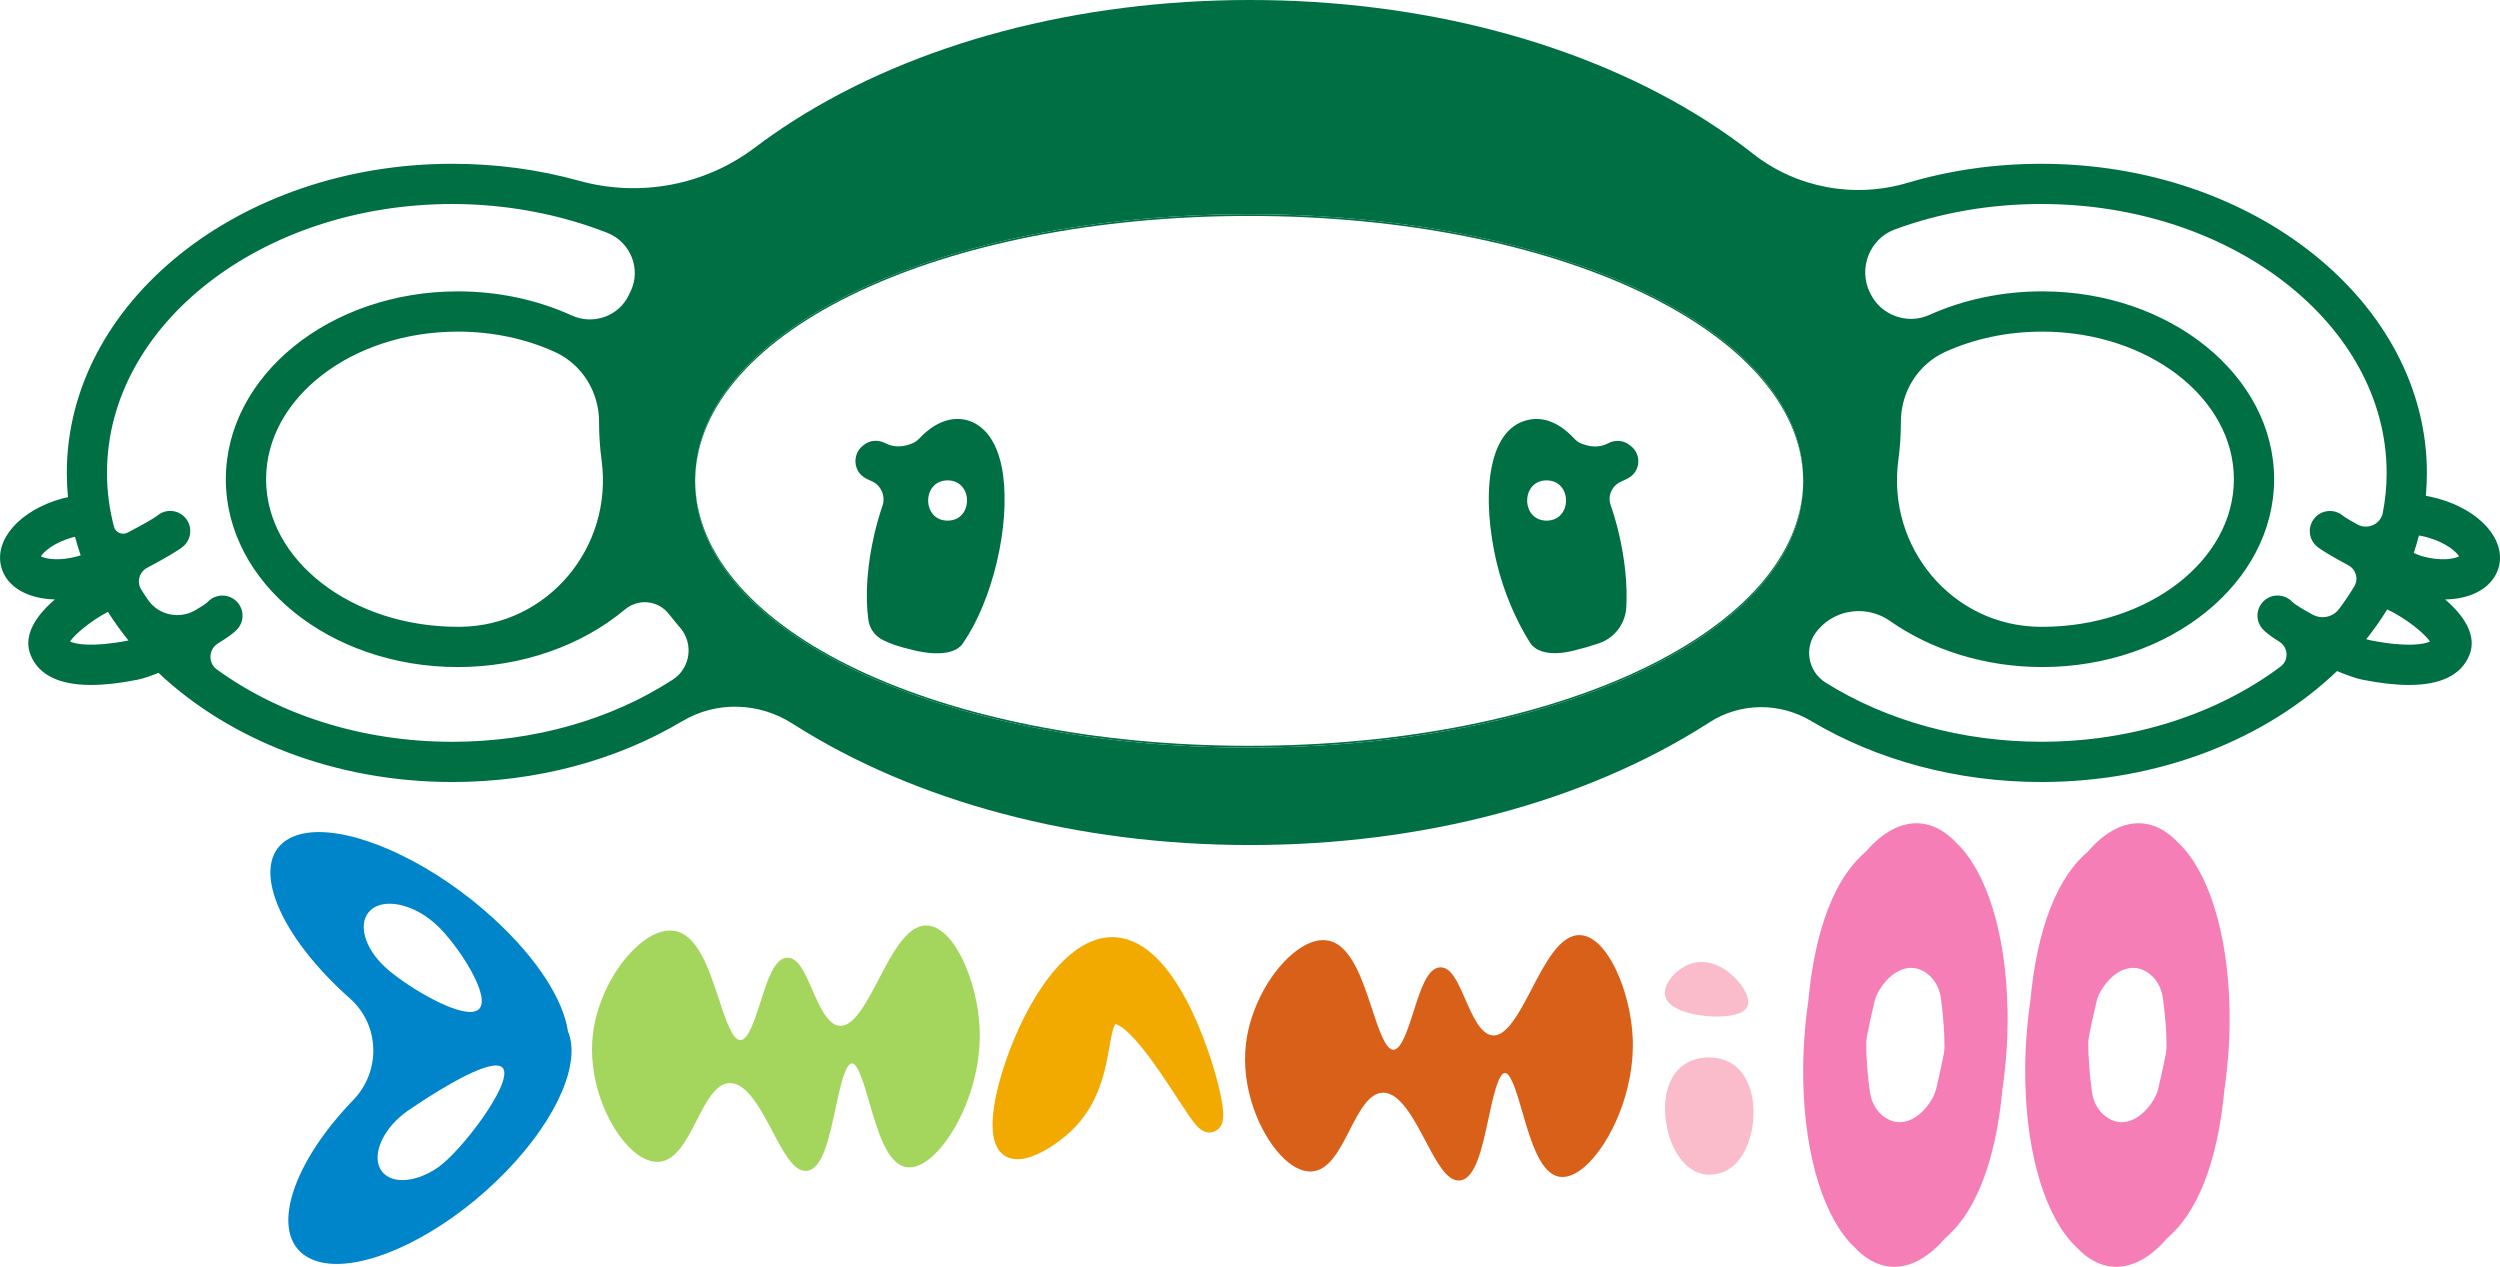 <svg viewBox="0 0 1396.39 707.59" xmlns="http://www.w3.org/2000/svg" data-name="Layer 2" id="Layer_2">
  <defs>
    <style>
      .cls-1 {
        fill: #a4d65e;
      }

      .cls-2 {
        fill: #d86018;
      }

      .cls-3 {
        fill: #0085ca;
      }

      .cls-4 {
        fill: #f57eb6;
      }

      .cls-5 {
        fill: #fabbcb;
      }

      .cls-6 {
        fill: #f2a900;
      }

      .cls-7 {
        fill: #006f44;
      }
    </style>
  </defs>
  <g data-name="Layer 3" id="Layer_3">
    <path d="M967.5,594.2c7.97,5.09,12.42,15.99,11.91,29.15-.54,13.9-6.43,25.84-15.01,30.43-.59.32-4.53,2.32-9.62,2.32-2.08,0-4.34-.33-6.64-1.25-8.81-3.5-15.74-14.73-17.64-28.61-1.86-13.55,1.61-25.12,9.28-30.97,7.52-5.73,19.7-6.2,27.72-1.07Z" class="cls-5"></path>
    <path d="M970.31,547.47c4.89,5.44,7.15,11.16,5.77,14.55-2.06,5.08-11.98,5.78-17.28,5.78-.9,0-1.66-.02-2.23-.05-11.52-.44-24.12-3.97-26.31-10.84-.73-2.3-.31-5.02,1.21-7.86,2.68-5.01,8.23-9.44,13.81-11.03,9.72-2.78,19.3,3.06,25.03,9.45Z" class="cls-5"></path>
    <path d="M911.96,579.76c1.28,29.76-12.54,58.98-26.21,71.36-5.15,4.67-10.16,6.81-14.5,6.19-10.88-1.54-16.23-19.98-20.95-36.26-2.98-10.28-6.39-21.93-9.75-21.72-3.75.22-6.73,14.13-9.12,25.31-3.53,16.49-7.18,33.55-15.77,34.68-.31.04-.61.06-.91.06-6.83,0-12.24-10.23-18.47-21.99-6.72-12.69-14.33-27.06-23.73-27.06h-.07c-7.95.07-13.39,10.7-18.65,20.99-5.66,11.07-11.52,22.52-21.29,23.01-5.51.28-11.52-2.93-17.4-9.25-11.42-12.27-22.28-37.05-19.17-62.43,2.46-20.03,14.17-41.35,28.47-51.85,6.14-4.52,12.12-6.39,17.29-5.45,12.82,2.36,19.09,21.4,24.62,38.19,3.72,11.32,7.59,23.06,12.04,22.79,4.43-.22,8.02-11.48,11.19-21.42,3.99-12.48,7.75-24.28,14.82-24.58,6.12-.25,9.77,8.05,13.98,17.68,4.03,9.22,8.6,19.66,15.23,20.33,7.97.79,15.11-12.89,22.04-26.14,7.69-14.69,15.64-29.88,26.5-29.88.12,0,.24.01.36.01,15.21.46,28.32,31.26,29.45,57.43Z" class="cls-2"></path>
    <path d="M681.12,608.68c2.96,13,3.42,20.13-2.25,23.02-3.73,1.91-7.47.69-11.1-3.62-2.21-2.62-5.12-6.96-10.43-15.08-5.39-8.28-12.79-19.61-19.94-28.35-9.65-11.79-13.75-12.52-14.41-12.55-1.36,1.43-2.55,8.22-3.34,12.75-2.21,12.63-5.55,31.7-21.11,46.66-5.75,5.53-19.47,15.98-30.19,15.98-3.04,0-5.68-.81-7.83-2.41-11.63-8.65-4.11-36.81,1.4-52.83,10.93-31.73,33.02-68.8,59.28-68.8.22,0,.43.01.65.01h.01c14.89.36,28.64,12.24,40.87,35.31,9.11,17.19,15.6,37.63,18.39,49.91Z" class="cls-6"></path>
    <path d="M547.19,574.4c1.28,29.75-12.55,58.97-26.21,71.35-5.15,4.67-10.16,6.81-14.5,6.2-10.88-1.55-16.23-19.99-20.95-36.27-2.95-10.19-6.3-21.73-9.66-21.73-.03,0-.06,0-.09.01-3.76.22-6.73,14.13-9.12,25.31-3.53,16.49-7.18,33.55-15.77,34.68-.31.04-.61.06-.91.06-6.83,0-12.24-10.23-18.47-21.99-6.72-12.68-14.33-27.06-23.73-27.06h-.08c-7.94.07-13.38,10.7-18.64,20.99-5.66,11.07-11.52,22.52-21.29,23.01-5.51.25-11.52-2.93-17.4-9.25-11.42-12.27-22.28-37.05-19.17-62.43,2.46-20.03,14.17-41.35,28.47-51.85,6.14-4.52,12.12-6.39,17.29-5.45,12.82,2.36,19.09,21.4,24.61,38.19,3.73,11.32,7.6,23.01,12.05,22.79,4.42-.22,8.02-11.48,11.19-21.41,3.99-12.49,7.75-24.29,14.82-24.59,6.1-.28,9.77,8.05,13.98,17.68,4.03,9.22,8.6,19.66,15.23,20.33,7.96.82,15.11-12.89,22.04-26.14,7.69-14.69,15.64-29.88,26.5-29.88.12,0,.24.01.36.01,15.21.46,28.32,31.26,29.45,57.44Z" class="cls-1"></path>
    <path d="M317.23,576.06c7.24,17.14-5.33,47.85-33.94,77.65-30.36,31.62-69.23,52.27-95.21,52.27-5.35,0-10.15-.87-14.22-2.71-23.83-10.76-13.47-50.39,23.13-88.52.12-.12.23-.23.34-.35,15.52-16.08,14.88-41.83-1.84-56.67-.84-.74-1.67-1.49-2.5-2.25-39.94-36.52-53.81-75.64-30.98-87.38,4.41-2.27,9.88-3.35,16.11-3.35,25.99,0,65.32,18.77,97.53,48.23,24.44,22.35,39.1,45.66,41.58,63.08ZM244.43,652.22c13.16-9.06,41.36-46.33,36.78-55.12-.71-1.37-2.17-1.97-4.19-1.97-10.93,0-38.06,17.6-49.17,25.25-13.16,9.06-20.12,23.53-15.54,32.32,2.25,4.31,6.85,6.45,12.5,6.45s12.91-2.31,19.62-6.93ZM267.31,563.85c7.78-6.66-11.71-36.49-23.89-47.62-8.05-7.36-17.84-11.44-25.81-11.44-4.09,0-7.69,1.08-10.33,3.34-7.78,6.65-4.21,21.07,7.97,32.2,10.44,9.54,35.51,24.9,47.36,24.9,1.98,0,3.59-.43,4.7-1.38Z" class="cls-3"></path>
    <path d="M1118.46,608.49c2.13-14.41,3.16-29.57,2.85-44.9-.88-43.4-12.24-77.43-28.56-92.78-9.26-9.89-20.29-13.56-32-9.14-5.28,1.99-10.35,5.51-15.14,10.29-1.13,1.13-2.24,2.35-3.33,3.62-21.55,18.27-29.49,53.99-32.21,83.34-2.13,14.41-3.16,29.57-2.85,44.9.88,43.4,12.24,77.43,28.56,92.78,9.26,9.89,20.28,13.56,32,9.13,5.28-1.99,10.35-5.51,15.14-10.29,1.13-1.13,2.24-2.35,3.33-3.62,21.55-18.27,29.49-53.99,32.21-83.34ZM1081.52,607.91c-.51,2.11-1.32,4.15-2.43,6.01-1.56,2.63-3.32,4.92-5.21,6.81-5.05,5.05-11.08,7.25-16.94,5.41-2.48-.78-4.73-2.22-6.71-4.19-3.22-3.2-5.15-7.48-5.77-11.97-1.32-9.49-2.05-19.07-2.05-27.03,0-1.43.13-2.85.41-4.26,1.06-5.41,2.48-12.14,4.18-19.2.51-2.11,1.32-4.15,2.43-6.01,1.56-2.63,3.32-4.92,5.21-6.81,5.05-5.05,11.08-7.25,16.94-5.41,2.48.78,4.73,2.22,6.71,4.19,3.22,3.2,5.15,7.48,5.77,11.97,1.32,9.49,2.05,19.07,2.05,27.03,0,1.43-.13,2.85-.41,4.26-1.06,5.41-2.48,12.14-4.18,19.2Z" class="cls-4"></path>
    <path d="M1242.47,608.49c2.13-14.41,3.16-29.57,2.85-44.9-.88-43.4-12.24-77.43-28.56-92.78-9.26-9.89-20.29-13.56-32-9.14-5.28,1.99-10.35,5.51-15.14,10.29-1.13,1.13-2.24,2.35-3.33,3.62-21.55,18.27-29.49,53.99-32.21,83.34-2.13,14.41-3.16,29.57-2.85,44.9.88,43.4,12.24,77.43,28.56,92.78,9.26,9.89,20.28,13.56,32,9.13,5.28-1.99,10.35-5.51,15.14-10.29,1.13-1.13,2.24-2.35,3.33-3.62,21.55-18.27,29.49-53.99,32.21-83.34ZM1205.54,607.91c-.51,2.11-1.32,4.15-2.43,6.01-1.56,2.63-3.32,4.92-5.21,6.81-5.05,5.05-11.08,7.25-16.94,5.41-2.48-.78-4.73-2.22-6.71-4.19-3.22-3.2-5.15-7.48-5.77-11.97-1.32-9.49-2.05-19.07-2.05-27.03,0-1.43.13-2.85.41-4.26,1.06-5.41,2.48-12.14,4.18-19.2.51-2.11,1.32-4.15,2.43-6.01,1.56-2.63,3.32-4.92,5.21-6.81,5.05-5.05,11.08-7.25,16.94-5.41,2.48.78,4.73,2.22,6.71,4.19,3.22,3.2,5.15,7.48,5.77,11.97,1.32,9.49,2.05,19.07,2.05,27.03,0,1.43-.13,2.85-.41,4.26-1.06,5.41-2.48,12.14-4.18,19.2Z" class="cls-4"></path>
    <g>
      <path d="M1361.82,278.48c23.58,6.56,38.1,23.11,33.83,38.46-2.36,8.38-9.84,14.52-20.57,16.86-2.94.63-6.07.97-9.33,1.03,10.27,8.81,18.23,20.12,13.4,31.44-4.63,10.86-15.91,16.32-33.67,16.32-7.53,0-16.23-.99-26.07-2.97-3.3-.65-8.34-2.43-14.05-4.79-39.54,37.85-98.87,61.97-165.13,61.97-46.84,0-91.75-12.11-128.54-34.05-17.67-10.54-39.63-10.41-56.91.74-.47.31-.94.61-1.42.92-68.33,43.58-158.95,67.59-255.17,67.59s-186.84-24-255.17-67.59c-.11-.09-.25-.16-.36-.22-18.7-11.98-42.5-12.74-61.58-1.37-36.73,21.91-81.54,33.98-128.45,33.98-65.68,0-124.54-23.69-164.08-60.96-4.68,1.84-8.74,3.21-11.55,3.78-9.84,1.98-18.54,2.97-26.09,2.97-17.73,0-29.02-5.46-33.65-16.32-4.85-11.35,3.12-22.63,13.4-31.44-15.08-.36-26.81-6.86-29.89-17.89-4.29-15.35,10.25-31.89,33.83-38.46,1.1-.31,2.25-.56,3.37-.81-.43-4.47-.65-8.97-.65-13.53,0-95.19,96.58-172.66,215.32-172.66,24.52,0,48.32,3.24,70.8,9.48,33.76,9.4,70.22,2.65,98.18-18.5,6.79-5.12,13.91-10.09,21.42-14.88C511.34,24,601.96,0,698.19,0s186.84,24,255.17,67.59c9.15,5.87,17.78,11.98,25.85,18.32,24.32,19.13,56.6,25.02,86.26,16.21,23.64-7.01,48.82-10.63,74.76-10.63,118.74,0,215.32,77.48,215.32,172.66,0,4.32-.2,8.59-.58,12.81,2.29.4,4.59.88,6.86,1.53ZM1373.53,310.76c-1.51-2.56-7.28-7.71-17.76-10.63-1.55-.45-3.1-.76-4.65-1.03-.85,3.28-1.82,6.54-2.9,9.75,2.07.92,3.69,1.57,4.61,1.82,10.47,2.92,18.09,1.51,20.7.09ZM1357.3,358.32c-3.08-4.5-13.33-12.97-23.91-17.91-3.53,5.73-7.44,11.28-11.71,16.63.79.25,1.51.43,2.14.56,21.04,4.2,30.46,2.18,33.49.72ZM1330.91,286.48c1.42-7.28,2.16-14.74,2.16-22.34,0-82.8-86.51-150.19-192.85-150.19-28.75,0-56.42,4.85-81.75,14.16-14.25,5.24-20.68,21.8-13.98,35.42.09.16.16.31.25.49,5.91,12.11,20.57,17.44,32.86,11.91,19.01-8.56,40.61-13.19,63.07-13.19,71.43,0,129.55,47.07,129.55,104.92s-58.12,104.92-129.55,104.92c-31.74,0-61.79-9.46-84.96-25.71-12.68-8.88-29.98-6.95-40.1,4.74-.11.13-.25.27-.36.4-7.84,9.04-5.71,22.9,4.45,29.26,33.92,21.24,76.17,33.04,120.52,33.04,51.81,0,98.92-16,133.6-41.99,4.74-3.55,4.36-10.74-.65-13.87-4.45-2.79-7.89-5.33-9.55-7.28-4.05-4.72-3.48-11.82,1.24-15.85,4.65-3.98,11.6-3.48,15.67,1.03,1.53,1.39,5.8,4.02,11.19,6.95,4.97,2.72,11.28,1.46,14.7-3.06,3.12-4.14,5.98-8.41,8.61-12.77,2.45-4.09.9-9.44-3.3-11.69-8.29-4.45-15.35-8.59-17.71-10.63-4.68-4.07-5.19-11.17-1.12-15.87,4.05-4.65,11.08-5.17,15.78-1.19,1.24.97,4.18,2.72,8.02,4.83,5.71,3.17,12.97-.07,14.23-6.47ZM1247.75,267.67c0-45.47-48.03-82.44-107.08-82.44-19.4,0-37.96,3.96-54.12,11.31-15.35,6.97-24.84,22.39-24.81,39.24v.22c0,7.08-.47,14.12-1.42,21.08-6.52,48.62,30.1,92.6,79.14,93.03h1.21c59.04,0,107.08-36.97,107.08-82.44ZM1007.19,268.12c0-.31,0-.65-.02-.97-1.03-82.8-136.57-147.51-309.43-147.51s-308.4,64.71-309.43,147.51c-.02.31-.02.65-.02.97v.99c0,83.25,135.94,148.46,309.45,148.46s309.45-65.2,309.45-148.46v-.99ZM375.81,379.6c9.84-6.41,11.76-20.03,4.11-28.95-2.16-2.52-4.25-5.08-6.27-7.64-6.07-7.78-17.1-8.86-24.66-2.52-24.05,20.12-57.63,32.1-93.3,32.1-71.45,0-129.55-47.07-129.55-104.92s58.1-104.92,129.55-104.92c22.68,0,44.48,4.72,63.63,13.44,11.96,5.46,26.16.56,31.85-11.28.31-.63.61-1.24.92-1.87,6.29-12.68.16-27.89-13.04-33.06-26.66-10.43-56.3-16.03-86.44-16.03-106.33,0-192.85,67.38-192.85,150.19,0,10.29,1.35,20.32,3.89,30.01.85,3.3,4.61,4.92,7.62,3.35,7.71-4.05,14.47-7.82,16.5-9.4,4.68-4.07,11.71-3.51,15.78,1.17,4.07,4.7,3.51,11.84-1.17,15.91-2.61,2.25-10.86,7.01-20.18,11.96-4.36,2.29-5.96,7.87-3.35,12.07,1.21,1.98,2.49,3.91,3.82,5.84,5.91,8.54,17.46,11.01,26.45,5.78,3.21-1.89,5.66-3.46,6.74-4.45,4.05-4.52,11.01-5.01,15.67-1.03,4.72,4.02,5.28,11.13,1.24,15.85-1.84,2.14-5.84,5.03-10.97,8.14-5.33,3.26-5.73,10.9-.7,14.56,34.48,25.08,80.73,40.43,131.51,40.43,45.6,0,88.87-12.41,123.19-34.73ZM256.89,350.11c49.07-.43,85.66-44.41,79.14-93.03-.94-6.97-1.42-14-1.42-21.08,0-.07,0-.16.02-.22.02-16.86-9.48-32.28-24.81-39.24-16.18-7.35-34.75-11.31-54.12-11.31-59.04,0-107.08,36.97-107.08,82.44s48.03,82.44,107.08,82.44h1.19ZM71.75,357.75c-4.16-5.17-8-10.5-11.46-16-9.57,5.01-18.39,12.45-21.2,16.56,3.01,1.44,12.2,3.42,32.66-.56ZM43.57,310.67c.38-.11.88-.29,1.48-.52-1.17-3.42-2.23-6.86-3.15-10.34-.43.11-.85.18-1.3.31-10.47,2.92-16.23,8.07-17.76,10.63,2.63,1.42,10.25,2.83,20.72-.09Z" class="cls-7"></path>
      <path d="M1007.17,267.15c.02.31.02.65.02.97v.49c0-.49-.02-.97-.02-1.46Z" class="cls-7"></path>
      <path d="M697.74,119.64c172.86,0,308.4,64.71,309.43,147.51-2.11-82.33-137.24-146.52-309.43-146.52s-307.32,64.19-309.43,146.52c1.03-82.8,136.59-147.51,309.43-147.51Z" class="cls-7"></path>
      <path d="M697.74,416.57c172.84,0,308.37-64.69,309.45-147.47,0,83.25-135.91,148.46-309.45,148.46s-309.45-65.2-309.45-148.46c1.08,82.78,136.63,147.47,309.45,147.47Z" class="cls-7"></path>
      <path d="M388.31,267.15c0,.49-.02.97-.02,1.46v-.49c0-.31,0-.65.02-.97Z" class="cls-7"></path>
      <path d="M560.32,265.53c-3.17-23.42-14.36-29.47-20.77-30.99-5.35-1.26-15.15-1.19-26.03,10.34-1.01,1.08-2.2,2-3.55,2.58-1.89.85-3.96,1.48-6.18,1.75-3.87.45-6.95-.43-9.28-1.66-3.8-2-8.36-1.8-11.76.79l-.56.43c-6.25,4.74-5.73,14.47,1.12,18.27,1.19.65,2.43,1.26,3.73,1.8,5.01,2.11,7.69,8.34,5.93,13.49-1.69,4.94-3.19,10.11-4.45,15.42-4.11,17.44-5.37,34.61-3.51,48.39v.07c.67,4.85,3.73,9.08,8.11,11.28,3.55,1.8,8.81,3.78,16.56,5.51,0,0,22.07,6.36,28.45-4.11.02-.04.07-.09.09-.13,7.84-11.49,14.43-27.4,18.57-44.82,4.11-17.44,5.37-34.61,3.51-48.39ZM529.29,290.8c-14.49,0-14.46-22.48,0-22.48s14.46,22.48,0,22.48Z" class="cls-7"></path>
      <path d="M910.85,249.06l-.85-.65c-3.42-2.61-7.98-2.79-11.78-.81-2.32,1.24-5.42,2.11-9.28,1.66-2.2-.27-4.27-.9-6.14-1.73-1.35-.58-2.52-1.51-3.51-2.58-7.71-8.25-16.59-12.61-26.12-10.34-23.44,5.55-25.38,45.02-17.26,79.36,4.14,17.42,11.19,33.04,18.57,44.82,6.52,10.41,26.07,4.2,26.07,4.2,4.97-1.24,9.17-2.52,12.65-3.71,8.63-2.97,14.63-10.86,15.17-19.98.74-12.95-.9-27.65-4.18-41.49-1.26-5.33-2.79-10.65-4.59-15.82-1.8-5.3.92-10.92,6.09-13.1,1.42-.58,2.76-1.26,4.05-2,6.68-3.78,7.21-13.19,1.1-17.82ZM863.87,290.8c-14.49,0-14.46-22.48,0-22.48s14.46,22.48,0,22.48Z" class="cls-7"></path>
    </g>
  </g>
</svg>